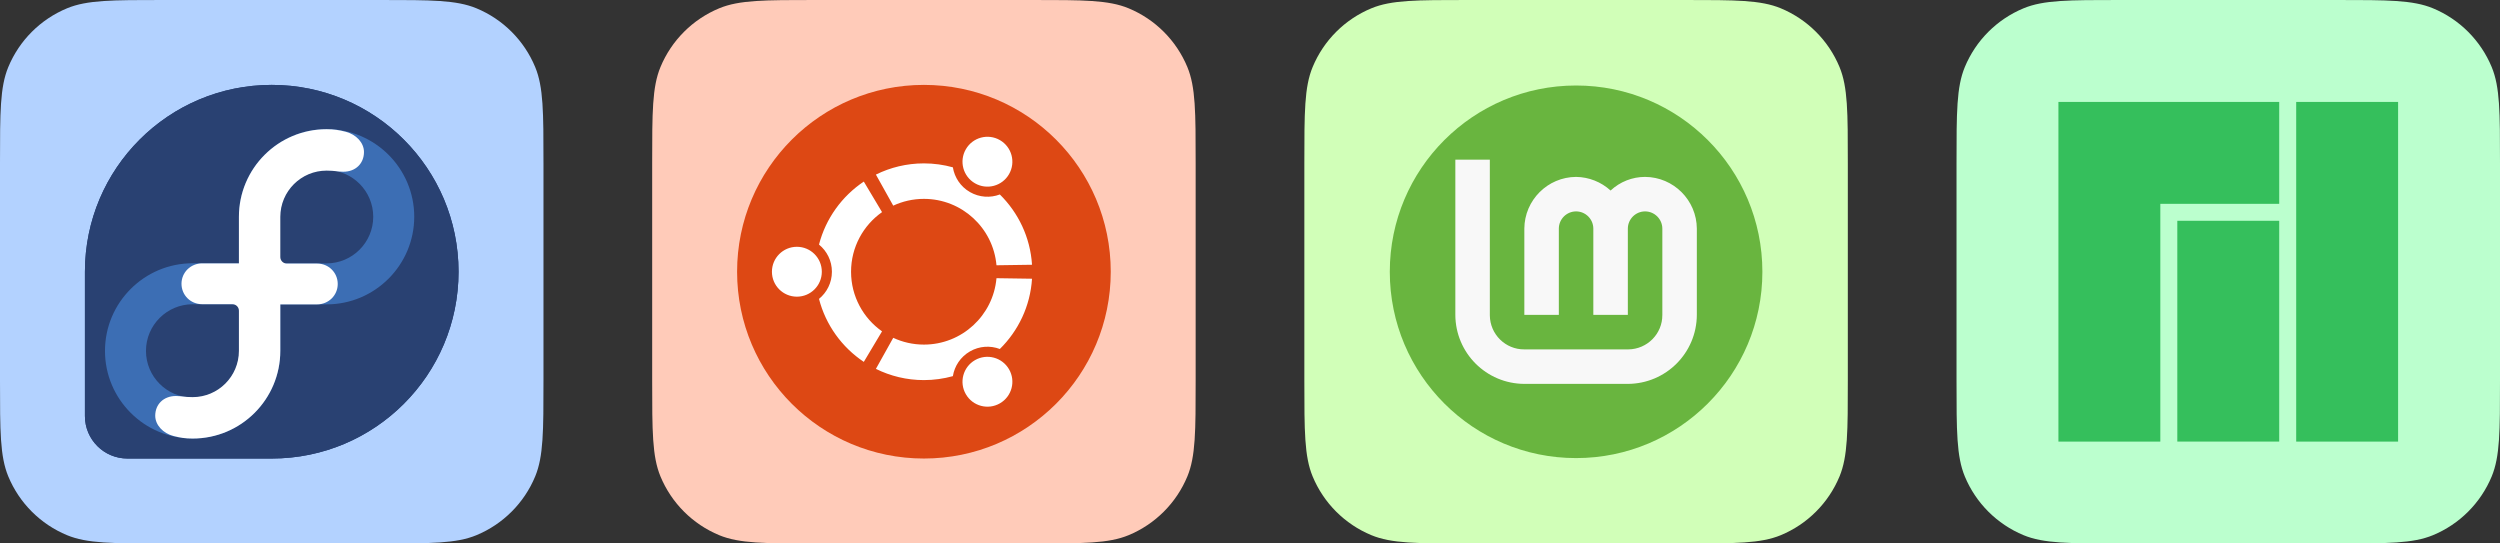 <svg width="184" height="40" viewBox="0 0 184 40" fill="none" xmlns="http://www.w3.org/2000/svg">
<rect x="0" y="0" width="184" height="40" fill="#333333" stroke="none"/>
<g clip-path="url(#clip0_1_2)">
<g clip-path="url(#clip1_1_2)">
<path d="M0 12C0 8.272 0 6.409 0.609 4.939C1.421 2.978 2.978 1.421 4.939 0.609C6.409 0 8.272 0 12 0H28C31.727 0 33.591 0 35.062 0.609C37.022 1.421 38.579 2.978 39.391 4.939C40 6.409 40 8.272 40 12V28C40 31.727 40 33.591 39.391 35.062C38.579 37.022 37.022 38.579 35.062 39.391C33.591 40 31.727 40 28 40H12C8.272 40 6.409 40 4.939 39.391C2.978 38.579 1.421 37.022 0.609 35.062C0 33.591 0 31.727 0 28V12Z" fill="#B3D2FF"/>
<path d="M33.75 19.999C33.75 12.405 27.594 6.248 20 6.248C12.409 6.248 6.255 12.399 6.25 19.989V30.63C6.254 32.353 7.652 33.748 9.376 33.748H20.006C27.597 33.745 33.75 27.591 33.75 19.999Z" fill="#294172"/>
<path d="M24.037 9.502C20.48 9.502 17.587 12.395 17.587 15.952V19.376H14.178C10.621 19.376 7.727 22.269 7.727 25.826C7.727 29.383 10.621 32.276 14.178 32.276C17.734 32.276 20.628 29.383 20.628 25.826V22.402H24.037C27.594 22.402 30.488 19.509 30.488 15.952C30.488 12.395 27.594 9.502 24.037 9.502ZM17.611 25.826C17.611 27.719 16.071 29.259 14.178 29.259C12.284 29.259 10.744 27.719 10.744 25.826C10.744 23.933 12.284 22.393 14.178 22.393H17.587V22.402H17.611V25.826ZM24.037 19.385H20.628V19.376H20.604V15.952C20.604 14.059 22.144 12.519 24.037 12.519C25.93 12.519 27.47 14.059 27.47 15.952C27.47 17.845 25.93 19.385 24.037 19.385Z" fill="#3C6EB4"/>
<path d="M25.463 9.702C24.962 9.571 24.578 9.51 24.037 9.51C20.473 9.51 17.584 12.399 17.584 15.963V19.384H14.881C14.038 19.384 13.357 20.046 13.358 20.887C13.358 21.723 14.031 22.388 14.865 22.388L17.103 22.389C17.369 22.389 17.584 22.604 17.584 22.869V25.828C17.581 27.707 16.056 29.229 14.178 29.229C13.541 29.229 13.383 29.146 12.949 29.146C12.036 29.146 11.425 29.758 11.425 30.599C11.426 31.295 12.022 31.894 12.752 32.085C13.253 32.215 13.637 32.277 14.178 32.277C17.742 32.277 20.631 29.387 20.631 25.823V22.403H23.334C24.177 22.403 24.858 21.74 24.857 20.899C24.857 20.063 24.183 19.398 23.35 19.398L21.112 19.398C20.846 19.398 20.631 19.183 20.631 18.918V15.958C20.634 14.079 22.158 12.557 24.037 12.557C24.674 12.557 24.831 12.64 25.266 12.64C26.179 12.64 26.789 12.028 26.789 11.187C26.789 10.491 26.193 9.893 25.463 9.702Z" fill="white"/>
<path d="M33.75 19.999C33.75 12.405 27.594 6.248 20 6.248C12.409 6.248 6.255 12.399 6.25 19.989V30.63C6.254 32.353 7.652 33.748 9.376 33.748H20.006C27.597 33.745 33.75 27.591 33.75 19.999Z" fill="#294172"/>
<path d="M24.037 9.502C20.48 9.502 17.587 12.395 17.587 15.952V19.376H14.178C10.621 19.376 7.727 22.269 7.727 25.826C7.727 29.383 10.621 32.276 14.178 32.276C17.734 32.276 20.628 29.383 20.628 25.826V22.402H24.037C27.594 22.402 30.488 19.509 30.488 15.952C30.488 12.395 27.594 9.502 24.037 9.502ZM17.611 25.826C17.611 27.719 16.071 29.259 14.178 29.259C12.284 29.259 10.744 27.719 10.744 25.826C10.744 23.933 12.284 22.393 14.178 22.393H17.587V22.402H17.611V25.826ZM24.037 19.385H20.628V19.376H20.604V15.952C20.604 14.059 22.144 12.519 24.037 12.519C25.93 12.519 27.47 14.059 27.47 15.952C27.47 17.845 25.93 19.385 24.037 19.385Z" fill="#3C6EB4"/>
<path d="M25.463 9.702C24.962 9.571 24.578 9.51 24.037 9.51C20.473 9.51 17.584 12.399 17.584 15.963V19.384H14.881C14.038 19.384 13.357 20.046 13.358 20.887C13.358 21.723 14.031 22.388 14.865 22.388L17.103 22.389C17.369 22.389 17.584 22.604 17.584 22.869V25.828C17.581 27.707 16.056 29.229 14.178 29.229C13.541 29.229 13.383 29.146 12.949 29.146C12.036 29.146 11.425 29.758 11.425 30.599C11.426 31.295 12.022 31.894 12.752 32.085C13.253 32.215 13.637 32.277 14.178 32.277C17.742 32.277 20.631 29.387 20.631 25.823V22.403H23.334C24.177 22.403 24.858 21.74 24.857 20.899C24.857 20.063 24.183 19.398 23.35 19.398L21.112 19.398C20.846 19.398 20.631 19.183 20.631 18.918V15.958C20.634 14.079 22.158 12.557 24.037 12.557C24.674 12.557 24.831 12.64 25.266 12.64C26.179 12.64 26.789 12.028 26.789 11.187C26.789 10.491 26.193 9.893 25.463 9.702Z" fill="white"/>
</g>
<g clip-path="url(#clip2_1_2)">
<path d="M48 12C48 8.272 48 6.409 48.609 4.939C49.421 2.978 50.978 1.421 52.938 0.609C54.409 0 56.273 0 60 0H76C79.728 0 81.591 0 83.061 0.609C85.022 1.421 86.579 2.978 87.391 4.939C88 6.409 88 8.272 88 12V28C88 31.727 88 33.591 87.391 35.062C86.579 37.022 85.022 38.579 83.061 39.391C81.591 40 79.728 40 76 40H60C56.273 40 54.409 40 52.938 39.391C50.978 38.579 49.421 37.022 48.609 35.062C48 33.591 48 31.727 48 28V12Z" fill="#FFCBB9"/>
<path d="M81.751 19.998C81.751 27.592 75.595 33.748 68 33.748C60.406 33.748 54.25 27.592 54.25 19.998C54.25 12.404 60.406 6.248 68 6.248C75.595 6.248 81.751 12.404 81.751 19.998Z" fill="#DD4814"/>
<path d="M58.651 18.164C57.636 18.164 56.814 18.986 56.814 20C56.814 21.014 57.636 21.835 58.651 21.835C59.664 21.835 60.486 21.014 60.486 20C60.486 18.986 59.664 18.164 58.651 18.164ZM71.758 26.507C70.88 27.015 70.579 28.137 71.086 29.014C71.593 29.892 72.715 30.193 73.593 29.686C74.471 29.18 74.772 28.057 74.265 27.179C73.758 26.302 72.636 26.001 71.758 26.507ZM62.638 20C62.638 18.186 63.539 16.583 64.918 15.612L63.576 13.364C61.97 14.438 60.775 16.079 60.278 18C60.858 18.473 61.229 19.193 61.229 20C61.229 20.806 60.858 21.526 60.278 21.999C60.774 23.921 61.969 25.562 63.576 26.635L64.918 24.387C63.539 23.417 62.638 21.814 62.638 20ZM68 14.637C70.802 14.637 73.1 16.785 73.341 19.524L75.957 19.486C75.829 17.463 74.945 15.648 73.588 14.313C72.89 14.577 72.083 14.536 71.386 14.135C70.688 13.732 70.251 13.052 70.131 12.315C69.453 12.127 68.739 12.025 68 12.025C66.731 12.025 65.531 12.323 64.466 12.85L65.742 15.136C66.428 14.817 67.193 14.637 68 14.637ZM68 25.362C67.193 25.362 66.428 25.182 65.742 24.863L64.466 27.149C65.531 27.677 66.731 27.975 68 27.975C68.739 27.975 69.453 27.872 70.131 27.685C70.251 26.947 70.689 26.268 71.387 25.864C72.084 25.462 72.89 25.422 73.588 25.686C74.945 24.351 75.829 22.536 75.957 20.514L73.341 20.475C73.1 23.215 70.802 25.362 68 25.362ZM71.758 13.491C72.636 13.998 73.758 13.698 74.264 12.82C74.772 11.942 74.471 10.82 73.593 10.312C72.715 9.806 71.593 10.107 71.086 10.985C70.579 11.862 70.88 12.985 71.758 13.491Z" fill="white"/>
</g>
<g clip-path="url(#clip3_1_2)">
<path d="M96 12C96 8.272 96 6.409 96.609 4.939C97.421 2.978 98.978 1.421 100.939 0.609C102.409 0 104.272 0 108 0H124C127.727 0 129.591 0 131.062 0.609C133.022 1.421 134.579 2.978 135.391 4.939C136 6.409 136 8.272 136 12V28C136 31.727 136 33.591 135.391 35.062C134.579 37.022 133.022 38.579 131.062 39.391C129.591 40 127.727 40 124 40H108C104.272 40 102.409 40 100.939 39.391C98.978 38.579 97.421 37.022 96.609 35.062C96 33.591 96 31.727 96 28V12Z" fill="#D1FFB8"/>
<path d="M116 33.715C123.572 33.715 129.711 27.576 129.711 20.004C129.711 12.432 123.572 6.293 116 6.293C108.428 6.293 102.289 12.432 102.289 20.004C102.289 27.576 108.428 33.715 116 33.715Z" fill="#69B53F"/>
<path d="M107.113 11.75V23.176C107.126 25.981 109.386 28.241 112.191 28.254H119.809C122.614 28.241 124.874 25.981 124.887 23.176V16.828C124.874 14.733 123.173 13.032 121.078 13.02C120.139 13.02 119.237 13.375 118.539 14.023C117.841 13.388 116.939 13.032 116 13.02C113.905 13.032 112.204 14.733 112.191 16.828V23.176H114.73V16.828C114.73 16.13 115.302 15.559 116 15.559C116.698 15.559 117.269 16.13 117.269 16.828V23.176H119.809V16.828C119.809 16.13 120.38 15.559 121.078 15.559C121.776 15.559 122.348 16.13 122.348 16.828V23.176C122.36 24.572 121.23 25.702 119.847 25.715C119.834 25.715 119.821 25.715 119.809 25.715H112.191C110.795 25.727 109.665 24.598 109.652 23.214C109.652 23.201 109.652 23.189 109.652 23.176V11.75H107.113Z" fill="#F8F8F8"/>
</g>
<g clip-path="url(#clip4_1_2)">
<path d="M144 12C144 8.272 144 6.409 144.609 4.939C145.421 2.978 146.978 1.421 148.939 0.609C150.409 0 152.272 0 156 0H172C175.727 0 177.591 0 179.062 0.609C181.022 1.421 182.579 2.978 183.391 4.939C184 6.409 184 8.272 184 12V28C184 31.727 184 33.591 183.391 35.062C182.579 37.022 181.022 38.579 179.062 39.391C177.591 40 175.727 40 172 40H156C152.272 40 150.409 40 148.939 39.391C146.978 38.579 145.421 37.022 144.609 35.062C144 33.591 144 31.727 144 28V12Z" fill="#BBFFCE"/>
<path d="M151.5 7.502V32.502H159V15.002H167.75V7.502H151.5Z" fill="#35BF5C"/>
<path d="M160.25 16.25V32.5H167.75V16.25H160.25Z" fill="#35BF5C"/>
<path d="M169 7.502V32.502H176.5V7.502H169Z" fill="#35BF5C"/>
</g>
</g>
<defs>
<clipPath id="clip0_1_2">
<rect width="184" height="40" fill="white"/>
</clipPath>
<clipPath id="clip1_1_2">
<rect width="40" height="40" fill="white"/>
</clipPath>
<clipPath id="clip2_1_2">
<rect width="40" height="40" fill="white" transform="translate(48)"/>
</clipPath>
<clipPath id="clip3_1_2">
<rect width="40" height="40" fill="white" transform="translate(96)"/>
</clipPath>
<clipPath id="clip4_1_2">
<rect width="40" height="40" fill="white" transform="translate(144)"/>
</clipPath>
</defs>
</svg>
